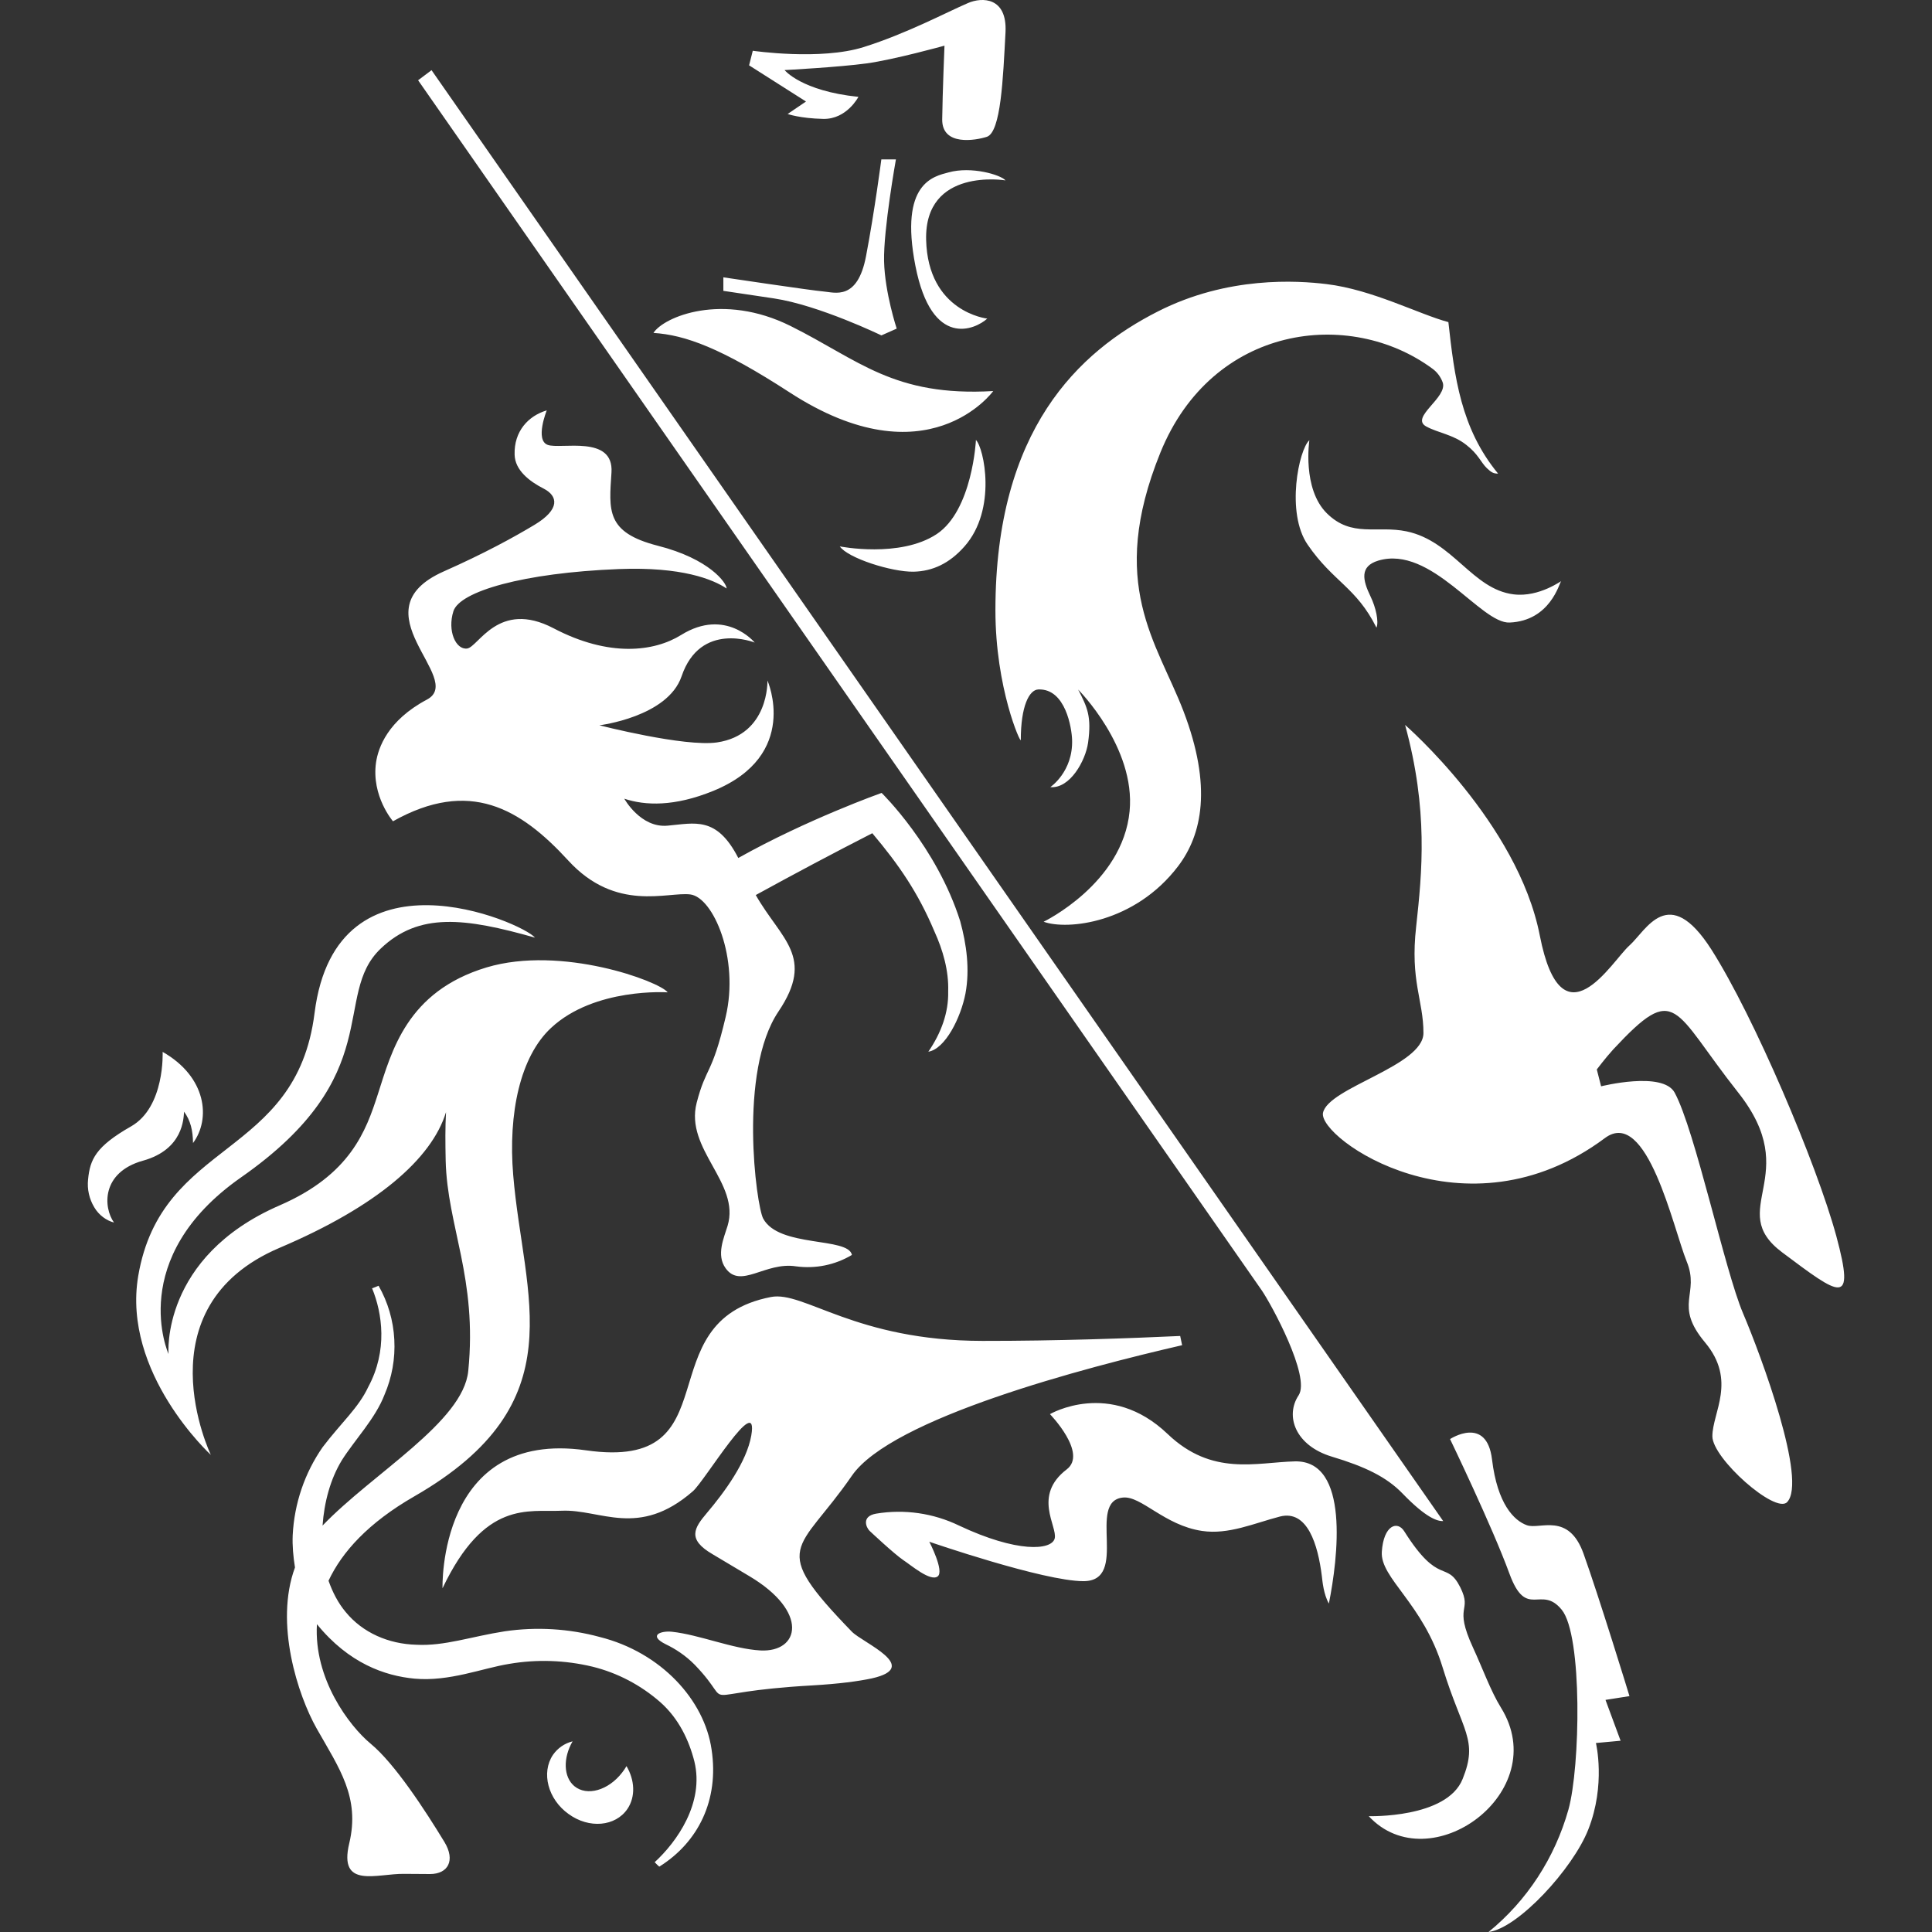 <svg width="22" height="22" viewBox="0 0 22 22" fill="none" xmlns="http://www.w3.org/2000/svg">
<rect x="0" y="0" width="22" height="22" fill="#333333" stroke="none"/>
<path fill-rule="evenodd" clip-rule="evenodd" d="M7.084 20.185C6.926 20.389 6.683 20.457 6.54 20.339C6.415 20.234 6.411 20.018 6.52 19.829C6.43 19.851 6.35 19.906 6.296 19.984C6.161 20.186 6.239 20.488 6.474 20.656C6.708 20.827 7.009 20.799 7.145 20.598C7.239 20.458 7.228 20.27 7.134 20.111C7.119 20.136 7.103 20.162 7.084 20.185ZM15.109 5.845C14.826 5.565 14.91 5.013 14.91 5.013C14.791 5.116 14.639 5.838 14.891 6.203C15.182 6.627 15.443 6.685 15.674 7.147C15.703 7.081 15.667 6.916 15.607 6.793C15.516 6.605 15.481 6.449 15.694 6.384C16.299 6.203 16.861 7.105 17.191 7.089C17.653 7.069 17.756 6.64 17.776 6.62C17.796 6.599 17.533 6.805 17.236 6.768C16.765 6.71 16.547 6.163 16.018 6.051C15.679 5.98 15.393 6.126 15.109 5.845ZM14.788 15.888C14.63 16.125 14.751 16.462 15.166 16.587C15.542 16.7 15.79 16.818 15.973 17.009C16.243 17.288 16.369 17.323 16.434 17.321L4.914 0.799L4.761 0.914L14.366 14.691C14.476 14.85 14.926 15.677 14.788 15.888ZM14.743 16.641C14.304 16.652 13.802 16.813 13.296 16.329C12.64 15.702 11.956 16.103 11.956 16.103C11.956 16.103 12.388 16.548 12.147 16.732C11.756 17.031 12.044 17.381 12.01 17.519C11.974 17.655 11.581 17.683 10.921 17.372C10.627 17.23 10.298 17.183 9.977 17.236C9.806 17.266 9.864 17.394 9.901 17.431C9.901 17.431 10.179 17.693 10.287 17.766C10.374 17.823 10.595 18.013 10.677 17.951C10.757 17.892 10.582 17.556 10.582 17.556C10.582 17.556 11.882 18.005 12.337 18.005C12.865 18.005 12.37 17.096 12.786 17.053C12.995 17.03 13.257 17.369 13.688 17.433C13.989 17.478 14.279 17.346 14.575 17.269C14.889 17.189 15.008 17.592 15.052 17.947C15.059 18.005 15.071 18.152 15.132 18.26C15.235 17.748 15.374 16.625 14.743 16.641ZM18.032 17.692C17.861 17.215 17.534 17.421 17.387 17.368C17.241 17.316 17.051 17.127 16.99 16.62C16.929 16.113 16.512 16.387 16.512 16.387C16.512 16.387 16.994 17.387 17.188 17.919C17.383 18.451 17.547 18.039 17.784 18.331C18.022 18.623 17.995 20.123 17.86 20.606C17.705 21.157 17.387 21.645 16.95 22C17.285 21.96 17.911 21.279 18.086 20.833C18.288 20.321 18.173 19.848 18.173 19.848L18.454 19.822L18.282 19.357L18.555 19.314C18.556 19.314 18.203 18.168 18.032 17.692ZM6.831 18.641C6.478 18.545 6.109 18.523 5.747 18.576C5.367 18.635 5.061 18.746 4.742 18.729C4.426 18.721 4.13 18.593 3.936 18.356C3.849 18.252 3.787 18.13 3.741 18C3.894 17.674 4.191 17.342 4.72 17.038C6.571 15.973 5.959 14.773 5.844 13.381C5.785 12.675 5.924 12.031 6.275 11.705C6.77 11.243 7.603 11.3 7.603 11.3C7.508 11.174 6.393 10.761 5.541 11.016C4.629 11.291 4.46 11.974 4.303 12.459C4.167 12.881 3.99 13.376 3.184 13.726C1.828 14.315 1.919 15.418 1.919 15.418C1.919 15.418 1.428 14.328 2.745 13.407C4.419 12.238 3.774 11.339 4.334 10.803C4.771 10.385 5.294 10.451 6.092 10.677C5.949 10.502 3.828 9.581 3.582 11.535C3.374 13.197 1.841 12.966 1.574 14.529C1.387 15.637 2.401 16.567 2.401 16.567C2.401 16.567 1.59 14.887 3.184 14.209C4.287 13.74 4.915 13.199 5.079 12.664C5.069 12.836 5.071 13.017 5.075 13.216C5.093 13.967 5.438 14.554 5.332 15.612C5.274 16.193 4.246 16.774 3.673 17.372C3.692 17.104 3.762 16.843 3.892 16.629C4.036 16.4 4.274 16.154 4.378 15.883C4.463 15.686 4.502 15.47 4.49 15.254C4.479 15.037 4.417 14.827 4.311 14.641C4.285 14.652 4.261 14.662 4.237 14.67C4.353 14.952 4.417 15.379 4.193 15.794C4.082 16.032 3.885 16.201 3.674 16.479C3.47 16.772 3.351 17.12 3.333 17.482C3.328 17.601 3.339 17.724 3.359 17.849C3.124 18.484 3.392 19.304 3.606 19.683C3.862 20.135 4.102 20.465 3.977 20.99C3.851 21.515 4.292 21.333 4.604 21.338L4.898 21.34C5.103 21.339 5.187 21.185 5.062 20.977C4.843 20.617 4.497 20.084 4.221 19.856C3.975 19.652 3.572 19.116 3.609 18.495C3.973 18.942 4.383 19.083 4.72 19.115C5.117 19.151 5.492 18.996 5.798 18.947C6.112 18.893 6.434 18.904 6.744 18.978C7.03 19.048 7.295 19.187 7.519 19.383C7.73 19.57 7.846 19.818 7.907 20.058C8.022 20.53 7.708 20.973 7.455 21.205C7.47 21.223 7.49 21.24 7.507 21.256C7.95 20.98 8.19 20.498 8.103 19.923C8.022 19.357 7.527 18.816 6.831 18.641ZM6.47 9.798C7.014 10.392 7.599 10.153 7.86 10.185C8.121 10.217 8.422 10.91 8.263 11.581C8.105 12.253 8.042 12.137 7.933 12.558C7.796 13.089 8.433 13.469 8.285 13.959C8.244 14.095 8.153 14.29 8.263 14.442C8.435 14.681 8.713 14.366 9.064 14.42C9.285 14.45 9.509 14.405 9.701 14.29C9.66 14.083 8.868 14.21 8.69 13.875C8.612 13.728 8.405 12.201 8.864 11.519C9.286 10.893 8.894 10.698 8.606 10.192C9.045 9.951 9.487 9.716 9.933 9.488C10.239 9.851 10.454 10.165 10.639 10.603C10.738 10.82 10.805 11.055 10.797 11.29C10.803 11.529 10.717 11.764 10.571 11.976C10.764 11.945 10.941 11.588 10.994 11.313C11.045 11.037 11.006 10.753 10.934 10.49C10.665 9.638 10.039 9.029 10.039 9.029C10.039 9.029 9.193 9.329 8.407 9.77C8.16 9.289 7.911 9.375 7.601 9.402C7.294 9.43 7.109 9.095 7.109 9.095C7.347 9.174 7.678 9.187 8.122 9.006C9.117 8.6 8.739 7.749 8.739 7.749C8.739 7.749 8.76 8.366 8.165 8.454C7.795 8.508 6.825 8.259 6.825 8.259C6.825 8.259 7.602 8.165 7.761 7.702C7.976 7.068 8.594 7.317 8.594 7.317C8.594 7.317 8.264 6.916 7.757 7.23C7.447 7.423 6.933 7.485 6.303 7.154C5.674 6.825 5.446 7.372 5.318 7.385C5.191 7.4 5.092 7.185 5.163 6.96C5.234 6.735 5.957 6.523 7.046 6.48C7.765 6.452 8.117 6.597 8.274 6.701C8.275 6.64 8.081 6.364 7.489 6.214C6.897 6.062 6.935 5.812 6.963 5.38C6.991 4.948 6.384 5.12 6.237 5.066C6.089 5.012 6.226 4.673 6.226 4.673C6.014 4.736 5.852 4.913 5.86 5.177C5.864 5.354 6.028 5.481 6.191 5.564C6.354 5.648 6.381 5.799 6.087 5.976C5.851 6.118 5.511 6.304 5.055 6.506C4.042 6.955 5.307 7.729 4.862 7.966C4.416 8.203 4.307 8.513 4.282 8.682C4.227 9.066 4.475 9.352 4.475 9.352C5.346 8.863 5.926 9.205 6.47 9.798ZM11.624 8.426C11.624 8.04 11.72 7.855 11.823 7.851C12.136 7.838 12.204 8.297 12.208 8.422C12.221 8.788 11.96 8.963 11.96 8.963C12.184 8.983 12.361 8.662 12.39 8.458C12.432 8.156 12.38 8.052 12.277 7.852C12.277 7.852 12.933 8.508 12.863 9.237C12.784 10.062 11.884 10.496 11.884 10.496C12.151 10.594 12.921 10.514 13.415 9.864C13.688 9.505 13.806 8.959 13.476 8.097C13.177 7.316 12.606 6.654 13.213 5.155C13.805 3.695 15.37 3.504 16.311 4.198C16.364 4.236 16.405 4.291 16.428 4.354C16.489 4.527 16.049 4.753 16.242 4.857C16.374 4.929 16.548 4.948 16.697 5.066C16.835 5.173 16.862 5.265 16.932 5.332C16.985 5.382 17.008 5.393 17.059 5.393C16.633 4.877 16.562 4.289 16.493 3.668C16.159 3.579 15.629 3.298 15.105 3.235C14.776 3.195 13.981 3.141 13.184 3.547C12.285 4.003 11.335 4.891 11.335 6.949C11.335 7.835 11.624 8.476 11.624 8.426ZM1.628 13.217C2.09 13.088 2.09 12.732 2.096 12.659C2.17 12.76 2.196 12.872 2.198 13.016C2.402 12.741 2.353 12.263 1.852 11.978C1.852 11.978 1.88 12.605 1.493 12.826C1.089 13.056 1.025 13.203 1.003 13.43C0.991 13.541 1.016 13.652 1.073 13.747C1.125 13.837 1.214 13.9 1.298 13.921C1.176 13.751 1.151 13.351 1.627 13.217H1.628ZM11.31 4.453C10.175 4.519 9.779 4.099 9.004 3.713C8.226 3.325 7.558 3.608 7.441 3.791C7.802 3.814 8.213 3.963 8.991 4.468C10.562 5.489 11.31 4.453 11.31 4.453ZM10.802 1.963C10.637 2.008 10.238 2.076 10.424 3.028C10.611 3.981 11.108 3.75 11.242 3.628C11.242 3.628 10.566 3.555 10.546 2.73C10.527 1.902 11.45 2.054 11.45 2.054C11.394 1.99 11.062 1.891 10.802 1.963ZM20.91 14.074C20.686 13.252 19.974 11.576 19.487 10.811C18.997 10.047 18.747 10.595 18.553 10.768C18.357 10.941 17.785 11.937 17.534 10.653C17.283 9.368 16 8.255 16 8.255C16.265 9.223 16.194 9.931 16.126 10.552C16.056 11.172 16.209 11.389 16.209 11.763C16.209 12.139 15.122 12.384 15.065 12.673C15.01 12.962 16.683 14.147 18.276 12.959C18.756 12.602 19.054 13.988 19.206 14.363C19.361 14.739 19.053 14.854 19.416 15.287C19.779 15.721 19.499 16.085 19.499 16.355C19.499 16.608 20.218 17.244 20.35 17.105C20.582 16.866 20.057 15.445 19.848 14.954C19.639 14.463 19.304 12.874 19.069 12.441C18.932 12.194 18.232 12.37 18.232 12.37L18.183 12.178C18.183 12.178 18.28 12.049 18.37 11.95C19.096 11.171 19.04 11.489 19.794 12.442C20.546 13.394 19.639 13.77 20.294 14.261C20.95 14.752 21.132 14.896 20.91 14.074ZM8.969 1.298C8.969 1.298 9.108 1.348 9.375 1.354C9.643 1.359 9.775 1.103 9.775 1.103C9.124 1.036 8.934 0.798 8.934 0.798C8.934 0.798 9.554 0.765 9.868 0.722C10.182 0.679 10.755 0.52 10.755 0.52C10.755 0.52 10.733 1.051 10.729 1.359C10.726 1.667 11.109 1.599 11.237 1.558C11.398 1.505 11.422 0.891 11.45 0.365C11.469 -0.032 11.185 -0.036 11.022 0.035C10.782 0.138 10.327 0.381 9.835 0.536C9.343 0.691 8.572 0.578 8.572 0.578L8.53 0.744L9.178 1.156L8.969 1.298ZM10.035 3.82L10.211 3.742C10.211 3.742 10.076 3.335 10.067 2.975C10.059 2.613 10.202 1.815 10.202 1.815H10.036C10.036 1.815 9.96 2.401 9.862 2.915C9.765 3.429 9.504 3.329 9.377 3.319C9.249 3.309 8.237 3.158 8.237 3.158V3.312L8.813 3.398C9.325 3.475 10.036 3.819 10.036 3.819L10.035 3.82ZM10.666 6.082C10.248 6.358 9.563 6.222 9.563 6.222C9.654 6.355 10.152 6.514 10.403 6.51C10.62 6.505 10.812 6.416 10.983 6.222C11.356 5.8 11.204 5.098 11.113 5.01C11.114 5.01 11.073 5.812 10.666 6.082ZM9.7 18.58C8.741 17.589 9.091 17.689 9.7 16.805C10.151 16.15 12.352 15.573 13.461 15.318L13.439 15.213C12.877 15.239 12.035 15.27 11.189 15.269C9.74 15.268 9.155 14.697 8.78 14.769C7.339 15.048 8.363 16.757 6.673 16.515C4.983 16.273 5.039 18.086 5.039 18.086C5.519 17.078 6.014 17.22 6.396 17.203C6.838 17.183 7.27 17.521 7.89 16.981C8.026 16.863 8.643 15.829 8.555 16.346C8.503 16.647 8.25 16.992 8.049 17.229C7.905 17.399 7.821 17.528 8.114 17.698L8.533 17.948C9.218 18.355 9.104 18.817 8.659 18.794C8.341 18.776 7.966 18.615 7.651 18.581C7.523 18.568 7.379 18.622 7.58 18.723C7.687 18.774 7.806 18.85 7.912 18.958C8.413 19.478 7.813 19.273 9.25 19.192C9.556 19.174 9.773 19.145 9.928 19.112C10.5 18.983 9.826 18.709 9.7 18.58ZM17.091 19.444C16.975 19.257 16.882 18.996 16.774 18.763C16.545 18.267 16.77 18.362 16.629 18.076C16.47 17.76 16.39 18.07 15.991 17.438C15.913 17.312 15.755 17.367 15.735 17.67C15.715 17.972 16.205 18.257 16.428 18.989C16.653 19.723 16.837 19.808 16.655 20.258C16.475 20.708 15.586 20.681 15.586 20.681C16.279 21.428 17.691 20.409 17.091 19.444Z" fill="white"/>
</svg>
